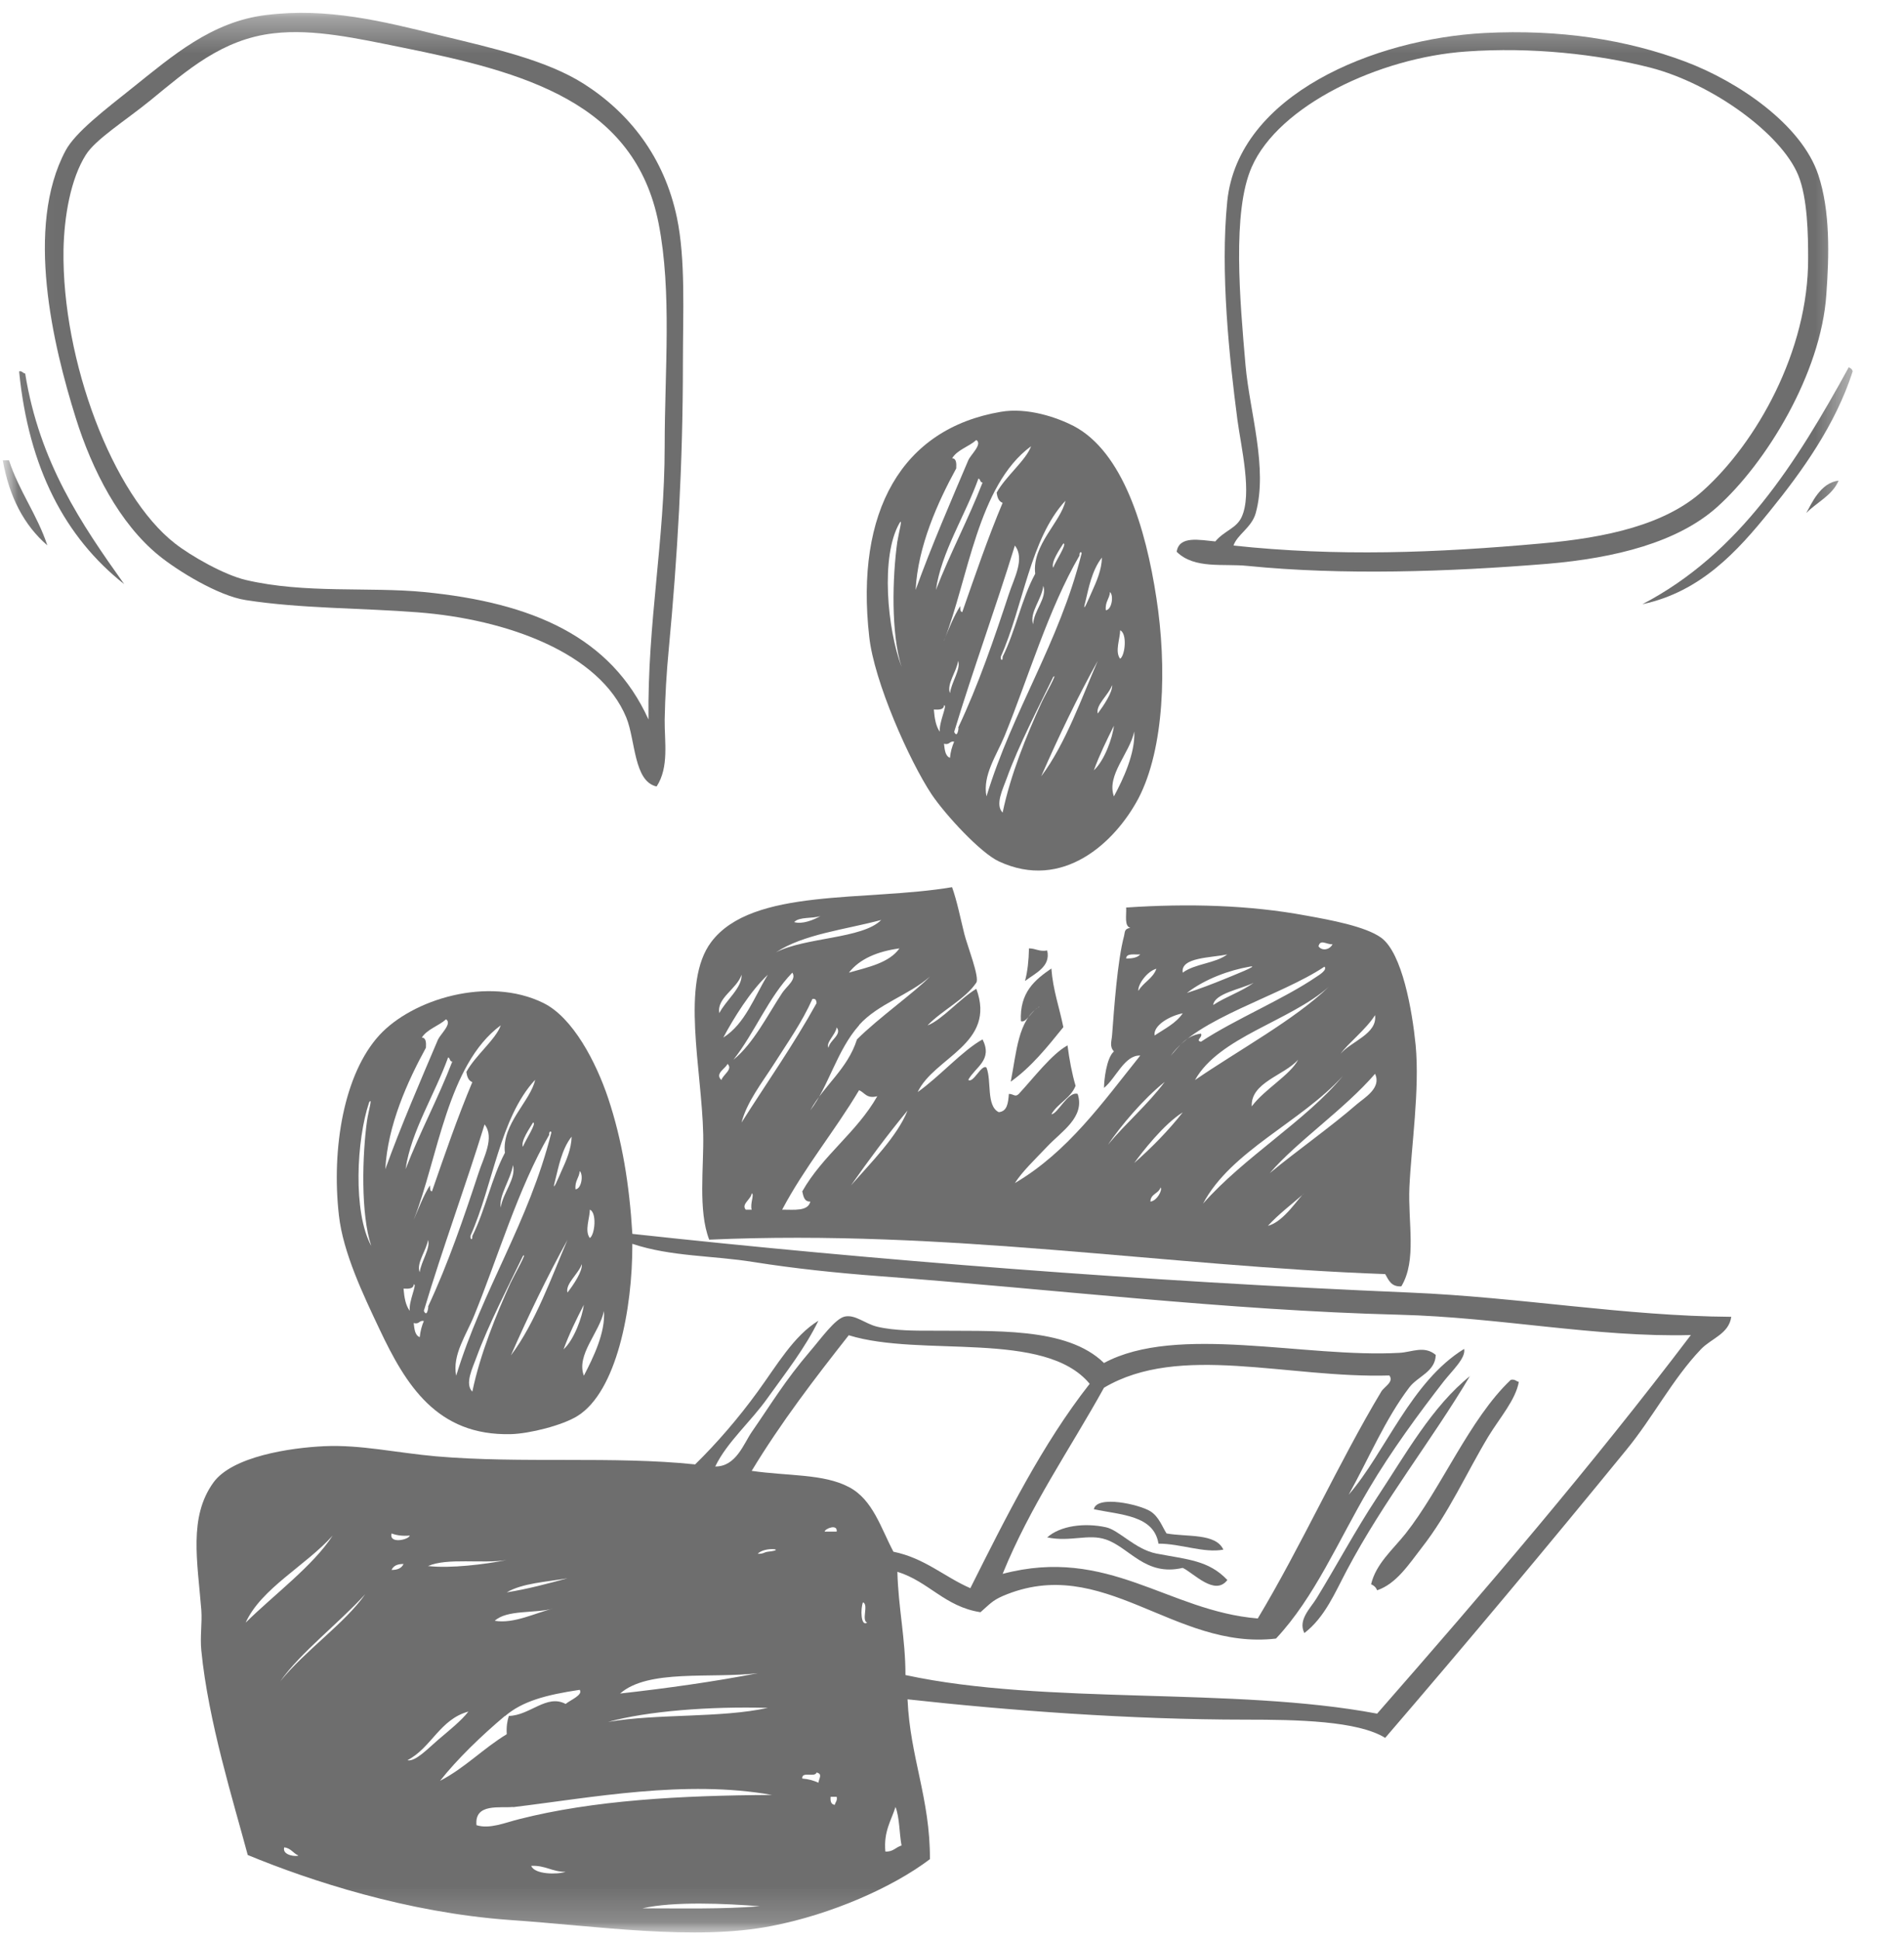 <?xml version="1.0" encoding="UTF-8"?> <svg xmlns="http://www.w3.org/2000/svg" width="54" height="55" viewBox="0 0 54 55" fill="none"><g id="Group" opacity="0.75"><g id="Clip path group"><mask id="mask0_144_7748" style="mask-type:luminance" maskUnits="userSpaceOnUse" x="0" y="0" width="54" height="55"><g id="clippath"><path id="Vector" d="M53.036 0H0V55H53.036V0Z" fill="white"></path></g></mask><g mask="url(#mask0_144_7748)"><g id="Group_2"><g id="Clip path group_2"><mask id="mask1_144_7748" style="mask-type:luminance" maskUnits="userSpaceOnUse" x="0" y="0" width="53" height="55"><g id="clippath-1"><path id="Vector_2" d="M52.545 0.36H0.079V54.797H52.545V0.36Z" fill="white"></path></g></mask><g mask="url(#mask1_144_7748)"><g id="Group_3"><path id="Vector_3" fill-rule="evenodd" clip-rule="evenodd" d="M18.622 22.295C17.973 22.151 18.026 20.992 17.764 20.343C17.011 18.51 14.385 17.554 11.851 17.358C10.247 17.233 8.518 17.253 6.973 17.011C6.194 16.893 5.035 16.179 4.505 15.747C3.392 14.843 2.613 13.331 2.148 11.845C1.506 9.795 0.701 6.436 1.86 4.269C2.135 3.752 2.979 3.11 3.758 2.488C4.891 1.584 5.998 0.615 7.543 0.426C9.298 0.209 10.843 0.602 12.48 1.002C14.045 1.381 15.505 1.709 16.559 2.377C17.842 3.195 18.837 4.446 19.198 6.168C19.447 7.359 19.368 8.846 19.368 10.299C19.368 13.18 19.211 15.812 18.968 18.392C18.903 19.067 18.864 19.735 18.851 20.402C18.844 21.018 18.982 21.745 18.622 22.295ZM18.851 12.65C18.851 10.522 19.06 8.276 18.68 6.338C18.006 2.894 14.876 2.043 11.386 1.342C10.149 1.093 8.898 0.812 7.772 0.943C6.292 1.107 5.297 2.004 4.269 2.842C3.562 3.418 2.717 3.942 2.436 4.387C2.004 5.068 1.82 6.129 1.801 7.084C1.755 10.221 3.195 14.031 4.963 15.406C5.415 15.76 6.358 16.297 6.973 16.441C8.649 16.834 10.457 16.631 12.021 16.782C15.112 17.083 17.332 18.058 18.392 20.396C18.36 17.633 18.851 15.361 18.851 12.65Z" fill="#3E3E3E"></path><path id="Vector_4" fill-rule="evenodd" clip-rule="evenodd" d="M33.373 15.636C33.445 15.177 34.028 15.308 34.467 15.348C34.729 15.04 35.063 14.981 35.213 14.66C35.521 13.999 35.2 12.683 35.095 11.903C34.866 10.149 34.604 7.713 34.807 5.703C35.121 2.671 38.991 1.1 42.101 0.936C44.249 0.825 46.135 1.126 47.785 1.742C49.304 2.311 51.098 3.536 51.569 4.956C51.91 5.978 51.877 7.242 51.798 8.342C51.648 10.594 50.083 13.134 48.701 14.372C47.582 15.374 45.814 15.819 43.882 15.983C41.073 16.212 38.068 16.31 35.383 16.042C34.703 15.97 33.877 16.14 33.373 15.642M43.705 15.406C45.578 15.243 47.235 14.87 48.295 13.914C49.801 12.565 51.294 9.959 51.281 7.314C51.281 6.672 51.268 5.618 50.999 4.963C50.508 3.778 48.551 2.37 46.809 1.918C45.297 1.532 43.43 1.329 41.584 1.46C39.122 1.63 36.267 2.986 35.501 4.734C34.938 6.004 35.167 8.531 35.325 10.358C35.442 11.674 35.966 13.272 35.613 14.549C35.495 14.961 35.089 15.151 34.984 15.465C37.917 15.78 40.726 15.675 43.705 15.406Z" fill="#3E3E3E"></path><path id="Vector_5" fill-rule="evenodd" clip-rule="evenodd" d="M52.433 10.411C52.486 10.437 52.532 10.463 52.545 10.528C52.054 12.047 51.117 13.351 50.194 14.49C49.284 15.616 48.243 16.775 46.58 17.128C49.33 15.695 50.947 13.121 52.433 10.411Z" fill="#3E3E3E"></path><path id="Vector_6" fill-rule="evenodd" clip-rule="evenodd" d="M0.543 10.528C0.635 10.509 0.642 10.581 0.714 10.588C1.12 13.108 2.305 14.85 3.523 16.559C1.846 15.236 0.812 13.265 0.543 10.535" fill="#3E3E3E"></path><path id="Vector_7" fill-rule="evenodd" clip-rule="evenodd" d="M0.079 13.049H0.255C0.543 13.927 1.054 14.588 1.342 15.459C0.688 14.896 0.262 14.09 0.079 13.049Z" fill="#3E3E3E"></path><path id="Vector_8" fill-rule="evenodd" clip-rule="evenodd" d="M29.183 26.884C29.373 26.884 29.471 26.983 29.7 26.944C29.805 27.402 29.366 27.585 29.071 27.808C29.143 27.539 29.176 27.225 29.183 26.891" fill="#3E3E3E"></path><path id="Vector_9" fill-rule="evenodd" clip-rule="evenodd" d="M41.695 38.998C40.595 40.85 39.246 42.533 38.199 44.511C37.865 45.139 37.577 45.846 36.994 46.292C36.804 45.925 37.164 45.591 37.334 45.316C37.898 44.399 38.434 43.391 39.056 42.448C39.862 41.23 40.615 39.868 41.695 39.004" fill="#3E3E3E"></path><path id="Vector_10" fill-rule="evenodd" clip-rule="evenodd" d="M43.077 39.168C42.985 39.685 42.54 40.183 42.212 40.72C41.59 41.754 41.086 42.9 40.32 43.876C39.973 44.321 39.607 44.897 39.057 45.08C39.024 44.995 38.965 44.943 38.886 44.91C39.024 44.327 39.502 43.928 39.862 43.476C40.877 42.193 41.682 40.215 42.848 39.115C42.965 39.089 42.998 39.155 43.077 39.174" fill="#3E3E3E"></path><path id="Vector_11" fill-rule="evenodd" clip-rule="evenodd" d="M33.085 43.469C33.668 43.574 34.48 43.456 34.696 43.928C34.146 44.033 33.491 43.758 32.856 43.758C32.725 42.952 31.795 42.946 31.023 42.782C31.108 42.376 32.313 42.645 32.627 42.841C32.876 42.998 32.974 43.306 33.085 43.469Z" fill="#3E3E3E"></path><path id="Vector_12" fill-rule="evenodd" clip-rule="evenodd" d="M34.807 44.792C34.454 45.251 33.858 44.596 33.544 44.445C32.483 44.694 32.038 43.869 31.363 43.64C30.866 43.47 30.355 43.718 29.7 43.581C30.073 43.247 30.761 43.162 31.363 43.293C31.736 43.371 32.195 43.921 32.797 44.039C33.681 44.209 34.277 44.229 34.807 44.786" fill="#3E3E3E"></path><path id="Vector_13" fill-rule="evenodd" clip-rule="evenodd" d="M52.145 13.626C51.962 14.051 51.53 14.234 51.229 14.542C51.366 14.3 51.628 13.678 52.145 13.626Z" fill="#3E3E3E"></path><path id="Vector_14" fill-rule="evenodd" clip-rule="evenodd" d="M26.315 29.065C26.727 28.901 27.212 28.318 27.69 28.03C28.266 29.595 26.492 29.968 26.027 30.957C26.655 30.512 27.297 29.779 27.867 29.464C28.161 30.053 27.67 30.237 27.461 30.61C27.598 30.728 27.84 30.152 27.978 30.263C28.129 30.643 27.965 31.343 28.325 31.527C28.567 31.507 28.593 31.265 28.613 31.009C28.751 31.009 28.79 31.114 28.895 31.009C29.32 30.551 29.831 29.877 30.276 29.634C30.329 30.04 30.401 30.427 30.505 30.78C30.361 31.14 30.001 31.271 29.818 31.586C29.995 31.586 30.289 30.924 30.564 31.009C30.78 31.671 30.106 32.07 29.7 32.502C29.327 32.895 28.999 33.203 28.783 33.537C30.289 32.653 31.278 31.245 32.339 29.922C31.893 29.903 31.651 30.564 31.311 30.839C31.311 30.636 31.376 29.994 31.592 29.805C31.461 29.661 31.527 29.517 31.54 29.346C31.599 28.567 31.691 27.238 31.88 26.531C31.907 26.426 31.88 26.328 32.057 26.302C31.88 26.249 31.952 25.942 31.939 25.726C33.694 25.608 35.436 25.654 37.047 25.955C37.701 26.073 38.723 26.256 39.174 26.583C39.77 27.022 40.052 28.646 40.15 29.628C40.268 30.892 40.026 32.496 39.973 33.648C39.927 34.663 40.189 35.724 39.744 36.464C39.456 36.483 39.384 36.287 39.286 36.117C33.059 35.894 26.872 34.84 20.114 35.141C19.794 34.316 19.964 33.085 19.944 32.155C19.905 30.302 19.296 27.86 20.173 26.701C21.339 25.156 24.554 25.562 27.002 25.149C27.146 25.555 27.232 26 27.349 26.472C27.422 26.773 27.788 27.703 27.69 27.854C27.376 28.325 26.727 28.633 26.315 29.058M22.524 26.138C22.747 26.21 23.074 26.079 23.27 25.968C23.041 26.046 22.674 25.981 22.524 26.138ZM22.007 26.996C22.838 26.564 24.462 26.616 24.992 26.079C23.964 26.354 22.792 26.479 22.007 26.996ZM37.394 26.826C37.492 26.963 37.708 26.93 37.793 26.767C37.623 26.78 37.446 26.609 37.394 26.826ZM24.076 27.572C24.626 27.415 25.215 27.297 25.51 26.884C24.887 26.97 24.383 27.179 24.076 27.572ZM31.939 27.172C32.116 27.172 32.26 27.146 32.339 27.055C32.182 27.068 31.946 27.009 31.939 27.172ZM33.544 27.572C33.884 27.317 34.473 27.31 34.807 27.055C34.355 27.153 33.471 27.133 33.544 27.572ZM34.755 27.742C34.958 27.657 35.763 27.343 35.442 27.402C34.879 27.5 34.185 27.742 33.661 28.148C34.008 28.037 34.388 27.893 34.755 27.742ZM37.335 27.69C37.426 27.631 37.649 27.493 37.564 27.402C36.326 28.233 33.93 28.875 33.203 29.929C33.439 29.667 33.629 29.359 34.061 29.3C34.12 29.405 33.891 29.49 34.061 29.53C35.036 28.888 36.405 28.325 37.335 27.69ZM32.286 28.089C32.424 27.847 32.699 27.742 32.797 27.461C32.529 27.533 32.26 27.919 32.286 28.089ZM20.802 30.04C21.365 29.589 21.784 28.75 22.183 28.148C22.301 27.965 22.602 27.762 22.471 27.572C21.791 28.273 21.411 29.268 20.802 30.04ZM20.402 28.718C20.579 28.364 21.057 27.997 21.031 27.631C20.9 28.037 20.317 28.292 20.402 28.718ZM20.514 29.412C21.136 29.019 21.391 28.259 21.777 27.631C21.273 28.102 20.789 28.895 20.514 29.412ZM24.364 29.065C23.735 29.772 23.499 30.8 22.982 31.474C23.375 30.761 24.036 30.309 24.305 29.464C24.907 28.862 25.968 28.109 26.374 27.683C25.785 28.207 24.901 28.456 24.364 29.058M35.554 27.86C35.187 28.043 34.447 28.161 34.408 28.489C34.768 28.253 35.213 28.109 35.554 27.86ZM33.891 30.617C35.141 29.759 36.706 28.914 37.682 27.978C36.562 28.96 34.578 29.392 33.891 30.617ZM21.954 30.158C21.601 30.708 21.182 31.239 21.031 31.821C21.745 30.695 22.504 29.621 23.159 28.436C23.152 28.364 23.139 28.299 23.041 28.318C22.74 28.993 22.334 29.556 21.954 30.158ZM32.745 29.353C33.033 29.163 33.354 29.006 33.544 28.724C33.177 28.796 32.705 29.065 32.745 29.353ZM38.022 29.87C38.323 29.517 39.07 29.307 38.998 28.777C38.749 29.176 38.212 29.595 38.022 29.87ZM23.499 29.7C23.526 29.49 23.892 29.327 23.729 29.124C23.702 29.327 23.408 29.562 23.499 29.7ZM35.501 31.363C35.861 30.878 36.595 30.473 36.817 30.04C36.424 30.486 35.468 30.682 35.501 31.363ZM20.461 30.617C20.494 30.473 20.802 30.309 20.632 30.158C20.586 30.289 20.258 30.433 20.461 30.617ZM36.012 33.255C36.798 32.607 37.734 31.952 38.48 31.304C38.703 31.114 39.188 30.839 38.998 30.44C38.12 31.455 36.804 32.339 36.012 33.255ZM34.12 34.12C35.285 32.797 37.047 31.762 38.081 30.505C36.902 31.808 34.912 32.62 34.12 34.12ZM31.422 32.45C31.933 31.834 32.548 31.317 33.033 30.669C32.424 31.154 31.789 31.913 31.422 32.45ZM22.183 34.29C22.53 34.29 22.917 34.342 22.982 34.061C22.805 34.067 22.786 33.91 22.753 33.773C23.336 32.745 24.298 32.103 24.881 31.075C24.573 31.154 24.527 30.97 24.364 30.905C23.67 32.07 22.825 33.078 22.183 34.29ZM24.135 33.602C24.698 32.961 25.451 32.208 25.739 31.481C25.176 32.162 24.645 32.876 24.135 33.602ZM32.169 32.967C32.666 32.529 33.131 32.057 33.544 31.533C33.007 31.861 32.371 32.686 32.169 32.967ZM32.627 34.061C32.81 34.047 32.98 33.727 32.915 33.661C32.862 33.838 32.633 33.838 32.627 34.061ZM35.96 34.748C36.424 34.637 36.863 33.897 36.987 33.831C36.641 34.133 36.267 34.414 35.96 34.748ZM21.149 34.29H21.319C21.267 34.12 21.404 33.844 21.319 33.831C21.293 34.008 21.018 34.133 21.149 34.29Z" fill="#3E3E3E"></path><path id="Vector_15" fill-rule="evenodd" clip-rule="evenodd" d="M29.471 28.548C29.274 28.62 29.104 29.019 28.954 28.947C28.914 28.128 29.353 27.775 29.818 27.454C29.864 28.07 30.047 28.561 30.158 29.117C29.707 29.674 29.255 30.243 28.666 30.662C28.829 29.844 28.869 28.914 29.471 28.541" fill="#3E3E3E"></path><path id="Vector_16" fill-rule="evenodd" clip-rule="evenodd" d="M28.384 11.674C29.137 11.543 29.975 11.832 30.447 12.074C31.848 12.807 32.496 14.974 32.797 16.952C33.098 18.89 33.026 21.221 32.286 22.635C31.625 23.879 30.145 25.267 28.325 24.416C27.808 24.174 26.826 23.113 26.426 22.524C25.798 21.581 24.789 19.322 24.652 18.045C24.253 14.503 25.569 12.152 28.384 11.674ZM27.003 12.99C27.127 12.997 27.127 13.134 27.12 13.278C26.59 14.248 26.033 15.485 25.968 16.723C26.413 15.485 26.989 14.162 27.461 13.049C27.526 12.892 27.873 12.591 27.69 12.473C27.48 12.663 27.16 12.742 27.003 12.99ZM26.773 18.157C26.911 17.816 27.048 17.476 27.232 17.181C27.238 17.246 27.225 17.345 27.291 17.351C27.657 16.303 28.017 15.249 28.436 14.254C28.325 14.215 28.286 14.104 28.266 13.966C28.521 13.501 29.104 13.043 29.242 12.65C27.729 13.757 27.461 16.421 26.773 18.163M26.544 16.723C26.95 15.675 27.461 14.726 27.867 13.678C27.788 13.678 27.814 13.58 27.749 13.567C27.376 14.614 26.695 15.649 26.544 16.723ZM28.384 18.615C28.371 18.713 28.443 18.759 28.436 18.615C28.803 17.888 28.973 16.971 29.36 16.264C29.261 15.452 30.093 14.791 30.217 14.195C29.216 15.275 29.026 17.174 28.384 18.615ZM25.451 15.348C25.49 15.099 25.614 14.653 25.51 14.83C24.966 15.767 25.169 17.849 25.569 18.903C25.267 17.96 25.307 16.362 25.451 15.341M29.87 16.094C29.942 15.898 30.276 15.406 30.158 15.406C30.047 15.583 29.805 15.93 29.87 16.094ZM27.061 20.743C27.16 20.972 27.205 20.559 27.173 20.631C27.749 19.42 28.207 18.071 28.613 16.84C28.751 16.408 29.078 15.839 28.783 15.465C28.233 17.253 27.605 18.955 27.061 20.749M30.676 15.688C30.676 15.629 30.604 15.642 30.617 15.747C29.733 17.266 29.163 19.217 28.495 20.854C28.266 21.411 27.86 21.98 27.978 22.576C28.724 20.127 30.034 18.242 30.676 15.688ZM30.794 17.011C30.656 17.521 30.898 16.925 30.964 16.782C31.101 16.48 31.245 16.153 31.252 15.806C30.964 16.166 30.866 16.716 30.794 17.011ZM29.301 17.698C29.32 17.299 29.707 16.958 29.589 16.605C29.549 16.991 29.189 17.358 29.301 17.698ZM31.363 17.299C31.533 17.286 31.592 16.88 31.481 16.782C31.468 16.978 31.337 17.056 31.363 17.299ZM31.769 18.674C31.913 18.576 31.972 17.953 31.769 17.868C31.769 18.104 31.612 18.471 31.769 18.674ZM27.173 18.733C27.133 19.04 26.839 19.394 26.944 19.649C26.983 19.335 27.258 18.968 27.173 18.733ZM29.53 22.006C30.217 21.103 30.708 19.708 31.134 18.733C30.551 19.78 30.027 20.874 29.53 22.006ZM29.53 19.937C29.622 19.728 30.021 19.034 29.87 19.191C29.464 20.036 28.888 21.129 28.554 22.059C28.443 22.367 28.214 22.812 28.436 23.035C28.659 21.961 29.117 20.841 29.53 19.937ZM31.134 20.226C31.291 20.016 31.56 19.623 31.54 19.42C31.448 19.695 31.069 19.983 31.134 20.226ZM26.485 20.114C26.505 20.363 26.544 20.592 26.655 20.743C26.623 20.481 26.885 19.964 26.773 19.996C26.767 20.121 26.629 20.121 26.485 20.114ZM31.023 21.836C31.324 21.561 31.553 20.92 31.592 20.573C31.389 20.979 31.186 21.391 31.023 21.836ZM31.592 22.576C31.861 22.078 32.201 21.345 32.169 20.736C32.038 21.358 31.376 21.974 31.592 22.576ZM26.773 21.083C26.793 21.253 26.806 21.43 26.944 21.483C26.957 21.306 27.003 21.162 27.061 21.024C26.924 20.998 26.937 21.129 26.773 21.083Z" fill="#3E3E3E"></path><path id="Vector_17" fill-rule="evenodd" clip-rule="evenodd" d="M17.934 34.977C24.77 35.724 32.516 36.326 39.973 36.64C43.116 36.771 46.076 37.308 49.101 37.328C49.035 37.812 48.531 37.943 48.243 38.245C47.431 39.096 46.881 40.183 46.115 41.112C43.895 43.83 41.584 46.593 39.286 49.264C38.507 48.78 36.785 48.747 35.324 48.747C32.044 48.747 28.58 48.485 25.739 48.171C25.811 49.821 26.38 50.973 26.374 52.702C25.32 53.501 23.578 54.267 21.895 54.594C19.708 55.026 16.926 54.594 14.431 54.424C11.543 54.214 8.8 53.317 7.026 52.584C6.62 51.065 5.906 48.793 5.71 46.789C5.67 46.403 5.736 46.01 5.71 45.643C5.598 44.242 5.349 43.005 6.05 42.029C6.58 41.289 8.217 41.04 9.206 40.995C10.221 40.949 11.255 41.184 12.368 41.283C14.785 41.492 17.41 41.27 19.715 41.512C20.337 40.903 20.952 40.189 21.489 39.449C22.033 38.703 22.511 37.865 23.211 37.439C22.832 38.218 22.288 38.906 21.777 39.62C21.293 40.307 20.619 40.877 20.285 41.571C20.874 41.577 21.09 40.929 21.319 40.595C21.882 39.783 22.255 39.148 22.982 38.297C23.277 37.956 23.683 37.38 23.958 37.321C24.259 37.256 24.527 37.524 24.881 37.609C25.372 37.727 26.033 37.721 26.315 37.721C28.194 37.74 30.25 37.603 31.311 38.637C33.373 37.524 37.02 38.5 39.692 38.349C40.045 38.33 40.392 38.133 40.72 38.408C40.707 38.886 40.215 39.011 39.973 39.325C39.286 40.228 38.827 41.335 38.251 42.37C39.292 41.171 40.019 39.161 41.525 38.238C41.577 38.493 41.204 38.834 40.949 39.155C40.242 40.065 39.449 41.145 38.827 42.199C37.963 43.66 37.289 45.277 36.189 46.449C33.295 46.789 31.285 44.02 28.436 45.244C28.142 45.375 28.076 45.467 27.808 45.702C26.793 45.545 26.341 44.831 25.451 44.556C25.477 45.584 25.68 46.436 25.68 47.483C29.648 48.341 34.997 47.811 39.057 48.577C42.114 45.087 45.133 41.564 47.955 37.845C45.283 37.917 42.52 37.341 39.692 37.269C34.794 37.145 29.779 36.536 24.933 36.175C23.729 36.084 22.53 35.959 21.378 35.776C20.199 35.586 19.034 35.626 17.934 35.259C17.941 37.132 17.482 39.449 16.382 40.137C15.957 40.405 15.014 40.641 14.49 40.654C12.395 40.706 11.511 39.266 10.758 37.668C10.312 36.725 9.73 35.514 9.612 34.453C9.396 32.548 9.756 30.44 10.758 29.346C11.694 28.325 13.842 27.664 15.407 28.43C16.251 28.842 16.906 30.113 17.247 31.127C17.646 32.325 17.849 33.57 17.934 34.971M11.963 29.412C12.087 29.418 12.087 29.556 12.08 29.7C11.55 30.669 10.993 31.907 10.928 33.144C11.373 31.907 11.949 30.584 12.421 29.471C12.493 29.314 12.833 29.012 12.65 28.895C12.441 29.084 12.12 29.17 11.963 29.412ZM11.733 34.578C11.877 34.244 12.008 33.897 12.192 33.602C12.205 33.668 12.185 33.766 12.251 33.773C12.617 32.718 12.977 31.671 13.396 30.675C13.285 30.636 13.246 30.518 13.226 30.387C13.482 29.916 14.064 29.464 14.202 29.065C12.689 30.178 12.421 32.836 11.733 34.578ZM11.504 33.138C11.91 32.09 12.421 31.147 12.827 30.093C12.748 30.093 12.774 29.995 12.709 29.975C12.336 31.016 11.661 32.064 11.504 33.131M13.344 35.036C13.331 35.135 13.403 35.18 13.396 35.036C13.763 34.309 13.94 33.393 14.32 32.679C14.222 31.867 15.053 31.206 15.177 30.61C14.176 31.69 13.986 33.589 13.344 35.03M10.411 31.762C10.45 31.494 10.574 31.095 10.47 31.245C10.11 32.306 10.005 34.362 10.529 35.318C10.227 34.421 10.273 32.738 10.411 31.756M14.83 32.509C14.902 32.319 15.236 31.821 15.118 31.821C15.014 31.998 14.765 32.345 14.83 32.509ZM12.021 37.158C12.12 37.387 12.165 36.974 12.139 37.04C12.709 35.828 13.167 34.48 13.573 33.249C13.711 32.817 14.038 32.247 13.743 31.874C13.194 33.661 12.558 35.357 12.021 37.158ZM15.636 32.109C15.636 32.05 15.564 32.064 15.577 32.168C14.693 33.688 14.123 35.639 13.455 37.276C13.233 37.832 12.82 38.402 12.938 38.998C13.685 36.549 14.994 34.663 15.636 32.109ZM15.754 33.425C15.616 33.936 15.858 33.34 15.924 33.196C16.061 32.895 16.205 32.568 16.212 32.221C15.924 32.581 15.832 33.131 15.754 33.425ZM14.202 34.231C14.261 33.812 14.647 33.412 14.549 33.026C14.483 33.439 14.143 33.884 14.202 34.231ZM16.323 33.714C16.494 33.7 16.552 33.295 16.441 33.196C16.428 33.393 16.297 33.471 16.323 33.714ZM16.729 35.095C16.873 34.997 16.932 34.375 16.729 34.29C16.729 34.526 16.572 34.892 16.729 35.095ZM12.139 35.148C12.094 35.449 11.799 35.809 11.904 36.064C11.943 35.757 12.218 35.383 12.139 35.148ZM14.49 38.421C15.177 37.518 15.675 36.123 16.094 35.148C15.518 36.195 14.988 37.289 14.49 38.421ZM14.49 36.352C14.582 36.149 14.981 35.449 14.83 35.606C14.424 36.45 13.855 37.544 13.514 38.474C13.403 38.782 13.174 39.227 13.396 39.449C13.619 38.376 14.077 37.256 14.49 36.346M16.094 36.64C16.258 36.431 16.526 36.038 16.5 35.835C16.408 36.11 16.029 36.392 16.094 36.64ZM11.445 36.529C11.465 36.778 11.504 37.007 11.622 37.158C11.583 36.896 11.845 36.379 11.733 36.411C11.727 36.536 11.589 36.536 11.445 36.529ZM15.983 38.251C16.284 37.976 16.513 37.334 16.559 36.987C16.349 37.393 16.146 37.806 15.983 38.251ZM16.559 38.998C16.821 38.493 17.174 37.78 17.129 37.164C16.998 37.786 16.336 38.402 16.559 38.998ZM11.733 37.505C11.753 37.675 11.766 37.852 11.904 37.904C11.923 37.727 11.963 37.583 12.021 37.446C11.884 37.42 11.897 37.55 11.733 37.505ZM24.076 37.845C23.107 39.076 22.151 40.32 21.319 41.695C22.367 41.846 23.355 41.774 24.076 42.154C24.757 42.507 24.986 43.325 25.339 43.987C26.23 44.17 26.773 44.694 27.52 45.021C28.541 42.985 29.562 40.936 30.905 39.227C29.628 37.688 26.132 38.487 24.076 37.852M31.311 39.338C30.342 41.086 29.222 42.684 28.436 44.615C31.435 43.823 33.124 45.67 35.672 45.879C36.896 43.843 37.989 41.42 39.174 39.449C39.26 39.305 39.541 39.174 39.404 38.991C36.51 39.076 33.452 38.068 31.311 39.338ZM23.388 43.417H23.729C23.761 43.188 23.395 43.332 23.388 43.417ZM11.622 43.529C11.412 43.548 11.249 43.522 11.105 43.47C11.026 43.777 11.596 43.646 11.622 43.529ZM6.967 45.997C7.779 45.198 8.879 44.386 9.435 43.529C8.676 44.38 7.412 45.021 6.967 45.997ZM21.777 43.987C22.347 43.928 21.692 43.83 21.489 44.046C21.66 44.052 21.666 44 21.777 43.987ZM12.139 44.393C12.781 44.465 13.737 44.347 14.372 44.223C13.685 44.334 12.696 44.151 12.139 44.393ZM11.105 44.504C11.275 44.504 11.393 44.452 11.445 44.334C11.268 44.334 11.157 44.386 11.105 44.504ZM14.372 45.139C14.988 45.041 15.537 44.89 16.094 44.74C15.492 44.845 14.817 44.877 14.372 45.139ZM7.949 47.66C8.656 46.783 9.782 46.017 10.358 45.192C9.599 46.023 8.525 46.842 7.949 47.66ZM24.593 45.997C24.423 45.931 24.645 45.486 24.475 45.421C24.403 45.598 24.41 46.121 24.593 45.997ZM14.032 45.945C14.582 46.036 15.171 45.722 15.695 45.598C15.171 45.742 14.379 45.624 14.032 45.945ZM17.587 48.007C18.929 47.856 20.239 47.673 21.489 47.431C20.16 47.588 18.386 47.306 17.587 48.007ZM14.32 48.642C13.665 49.192 12.964 49.867 12.48 50.482C13.187 50.115 13.704 49.565 14.372 49.16C14.359 48.95 14.385 48.786 14.431 48.642C15.033 48.629 15.505 48.014 16.042 48.302C16.166 48.197 16.546 48.046 16.441 47.902C15.479 48.046 14.817 48.223 14.32 48.649M17.247 48.812C18.654 48.57 20.435 48.708 21.777 48.413C20.127 48.367 18.353 48.505 17.247 48.812ZM11.563 49.899C11.786 49.939 12.139 49.565 12.421 49.323C12.735 49.055 13.076 48.786 13.285 48.518C12.473 48.74 12.238 49.539 11.563 49.893M22.753 50.417C22.93 50.43 23.08 50.475 23.211 50.535C23.231 50.404 23.336 50.286 23.159 50.246C23.113 50.397 22.733 50.2 22.753 50.417ZM14.549 51.222C14.195 51.261 13.449 51.104 13.514 51.739C13.887 51.857 14.326 51.667 14.719 51.569C16.827 51.032 19.302 50.895 21.895 50.882C19.44 50.443 16.775 50.96 14.549 51.228M23.676 51.163C23.689 51.084 23.755 51.052 23.729 50.934H23.558C23.545 51.065 23.572 51.15 23.676 51.163ZM25.11 52.486C25.333 52.499 25.405 52.361 25.569 52.315C25.503 51.962 25.516 51.53 25.398 51.222C25.274 51.615 25.058 51.916 25.11 52.486ZM8.46 52.597C8.316 52.538 8.25 52.388 8.06 52.368C7.995 52.61 8.44 52.636 8.46 52.597ZM16.042 53.062C15.655 53.062 15.466 52.872 15.066 52.892C15.164 53.14 15.806 53.14 16.042 53.062ZM21.548 54.037C20.573 53.959 19.106 53.893 18.222 54.096C19.348 54.096 20.507 54.123 21.548 54.037Z" fill="#3E3E3E"></path></g></g></g></g></g></g></g></svg> 